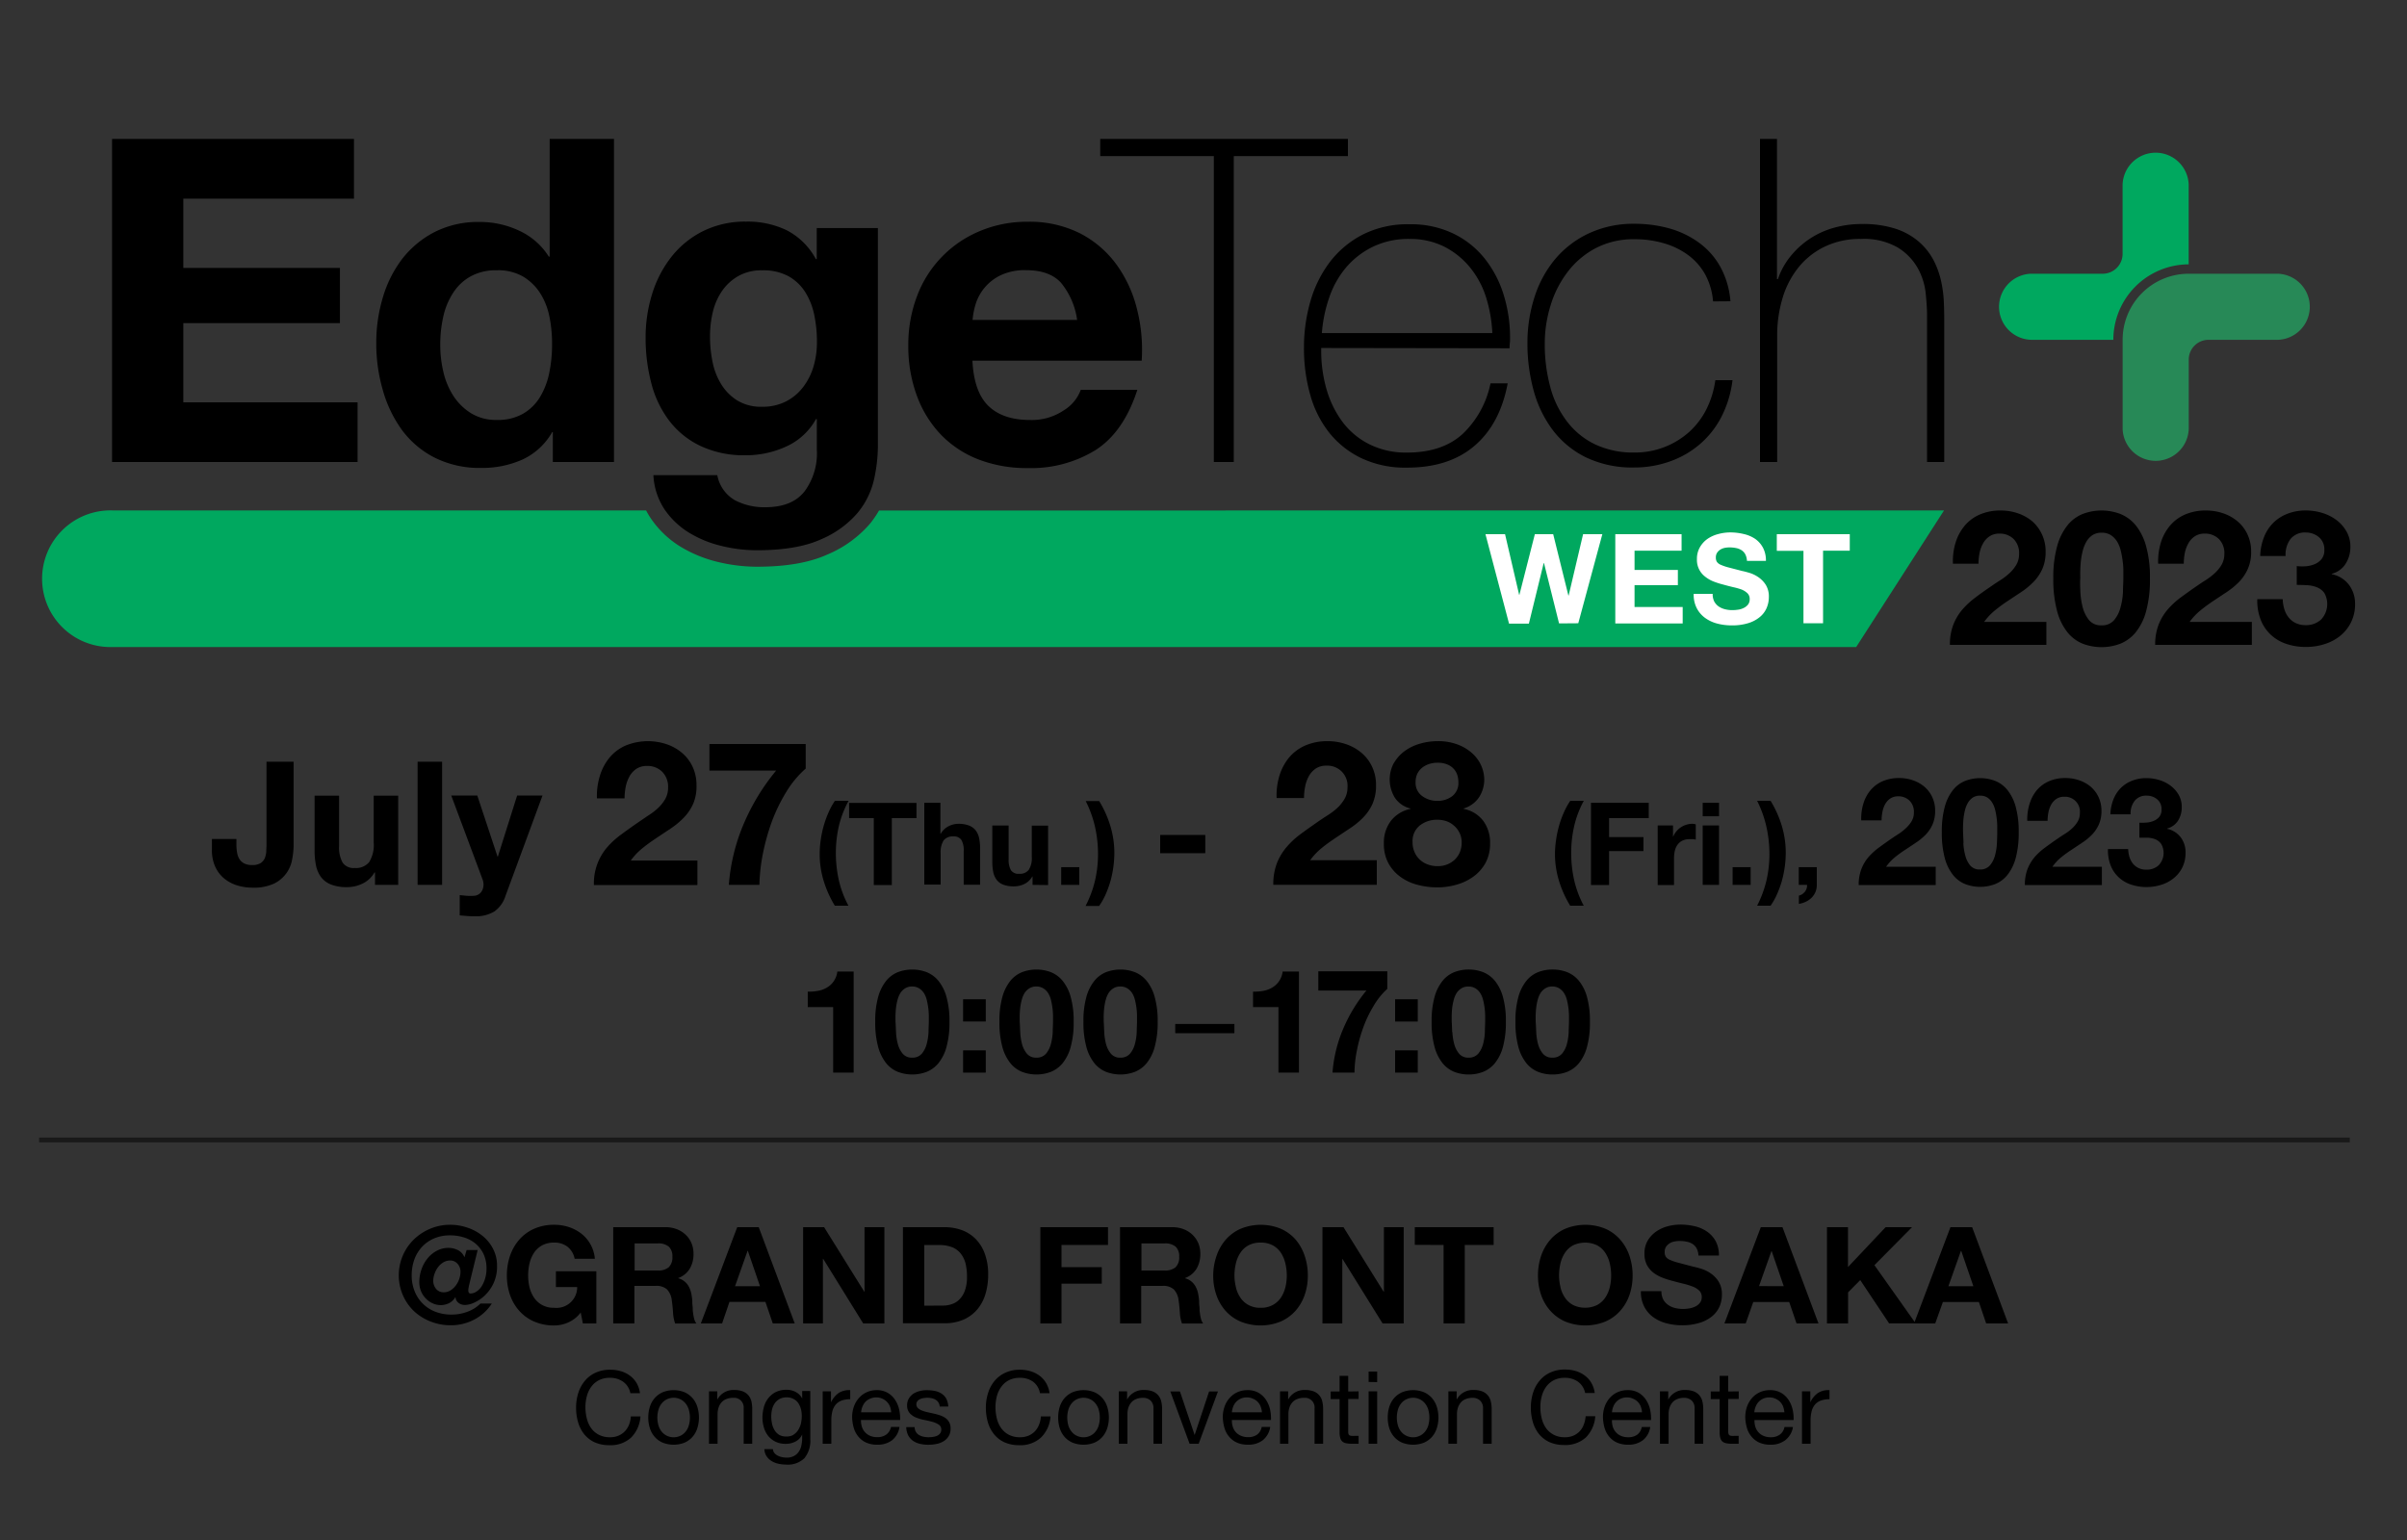<svg id="レイヤー_2" data-name="レイヤー 2" xmlns="http://www.w3.org/2000/svg" viewBox="0 0 500 320"><rect x="0" y="0" width="500" height="320" fill="#333333" stroke="none"/><defs><style>.cls-1,.cls-5{fill:#fff;}.cls-1{opacity:0;}.cls-2{opacity:0.5;}.cls-3{fill:#00a85f;}.cls-4{fill:#278957;}</style></defs><rect class="cls-1" width="500" height="320"/><rect class="cls-1" width="500" height="320"/><rect class="cls-2" x="8.12" y="236.38" width="480" height="1"/><path d="M73.53,28.87V41.28H38.08V55.67H70.61V67.14H38.08V83.6h36.2V96h-51V28.87Z"/><path d="M114.7,89.8a13.78,13.78,0,0,1-6.17,5.69,20.42,20.42,0,0,1-8.6,1.74,20.81,20.81,0,0,1-9.59-2.11,19.32,19.32,0,0,1-6.82-5.74,26.08,26.08,0,0,1-4-8.32,34.85,34.85,0,0,1-1.36-9.78,32.77,32.77,0,0,1,1.36-9.45,24.72,24.72,0,0,1,4-8,20.29,20.29,0,0,1,6.73-5.6,20,20,0,0,1,9.4-2.11,19.16,19.16,0,0,1,8.23,1.83A14.38,14.38,0,0,1,114,53.32h.18V28.87h13.36V96h-12.7V89.8Zm-.57-24a14.18,14.18,0,0,0-1.93-4.89,10.78,10.78,0,0,0-3.52-3.43,10.34,10.34,0,0,0-5.46-1.32,10.86,10.86,0,0,0-5.55,1.32,10.21,10.21,0,0,0-3.61,3.48,14.92,14.92,0,0,0-2,4.93,26.69,26.69,0,0,0-.61,5.79,24.68,24.68,0,0,0,.66,5.64,15.53,15.53,0,0,0,2.11,5,11.79,11.79,0,0,0,3.67,3.57,9.89,9.89,0,0,0,5.31,1.37,10.54,10.54,0,0,0,5.5-1.32,10,10,0,0,0,3.53-3.53,15.81,15.81,0,0,0,1.88-5,29.33,29.33,0,0,0,.57-5.83A28.62,28.62,0,0,0,114.13,65.78Z"/><path d="M205.32,84.35c2,1.94,4.89,2.92,8.65,2.92a11.88,11.88,0,0,0,7-2A8.44,8.44,0,0,0,224.51,81h11.75c-1.88,5.82-4.77,10-8.65,12.5a25.46,25.46,0,0,1-14.11,3.76,27.8,27.8,0,0,1-10.34-1.83,21.8,21.8,0,0,1-7.81-5.22,23.34,23.34,0,0,1-4.93-8.09,29.56,29.56,0,0,1-1.74-10.34,28.41,28.41,0,0,1,1.78-10.16,23.54,23.54,0,0,1,12.93-13.54,25.15,25.15,0,0,1,10.11-2,23.23,23.23,0,0,1,10.82,2.39,21.64,21.64,0,0,1,7.57,6.45,26.57,26.57,0,0,1,4.27,9.21,34.32,34.32,0,0,1,1,10.82H202Q202.32,81.43,205.32,84.35Zm15.09-25.58c-1.59-1.75-4-2.63-7.28-2.63a11.69,11.69,0,0,0-5.32,1.08,9.92,9.92,0,0,0-5.17,6.06,15.59,15.59,0,0,0-.61,3.2h21.72A15.49,15.49,0,0,0,220.41,58.77Z"/><path d="M228.55,32.44V28.87H280v3.57H256.29V96h-4.14V32.44Z"/><path d="M274.45,72.31v.56a28.82,28.82,0,0,0,1.13,8.1,21,21,0,0,0,3.35,6.77,15.79,15.79,0,0,0,5.57,4.6,16.94,16.94,0,0,0,7.77,1.7q7.26,0,11.5-3.81a20,20,0,0,0,5.85-10.58h3.57q-1.59,8.46-6.91,13t-14.06,4.52a21.21,21.21,0,0,1-9.35-1.93A19.14,19.14,0,0,1,276.19,90a22.22,22.22,0,0,1-4-7.9,35.23,35.23,0,0,1-1.32-9.83,34.35,34.35,0,0,1,1.36-9.73,24.7,24.7,0,0,1,4.09-8.19,20.26,20.26,0,0,1,6.82-5.64,20.73,20.73,0,0,1,9.64-2.11,20.37,20.37,0,0,1,9,1.88,18.73,18.73,0,0,1,6.53,5.12,22.8,22.8,0,0,1,4,7.52,30.09,30.09,0,0,1,1.37,9.17c0,.32,0,.68-.05,1.08s-.05.74-.05,1ZM310,69.21a29.29,29.29,0,0,0-1.32-7.48,18.65,18.65,0,0,0-3.35-6.2A16.6,16.6,0,0,0,300,51.25a15.75,15.75,0,0,0-7.22-1.6,17,17,0,0,0-7.63,1.64,17.21,17.21,0,0,0-5.57,4.33,19.27,19.27,0,0,0-3.48,6.26,29.14,29.14,0,0,0-1.51,7.33Z"/><path d="M355.85,62.63A14.08,14.08,0,0,0,354.2,57a12.63,12.63,0,0,0-3.53-4,15.91,15.91,0,0,0-5-2.44,21.41,21.41,0,0,0-6.15-.85,16.94,16.94,0,0,0-8,1.83,17.62,17.62,0,0,0-5.83,4.9,21.9,21.9,0,0,0-3.57,6.95,26.62,26.62,0,0,0-1.23,8,33.93,33.93,0,0,0,1.14,9,20.15,20.15,0,0,0,3.48,7.19,16.07,16.07,0,0,0,5.82,4.75,18.51,18.51,0,0,0,8.19,1.7,16.84,16.84,0,0,0,11.33-4.24,16.18,16.18,0,0,0,3.62-4.75A19.33,19.33,0,0,0,356.32,79h3.57a22.75,22.75,0,0,1-2.35,7.71A18.87,18.87,0,0,1,353,92.39a19.46,19.46,0,0,1-6.2,3.52,21.82,21.82,0,0,1-7.33,1.23A22.25,22.25,0,0,1,329.37,95a19.36,19.36,0,0,1-6.86-5.69,24.27,24.27,0,0,1-3.95-8.23,37,37,0,0,1-1.27-9.73,31.1,31.1,0,0,1,1.46-9.59,23.46,23.46,0,0,1,4.28-7.9,20.43,20.43,0,0,1,7-5.36,21.89,21.89,0,0,1,9.5-2,26.92,26.92,0,0,1,7.38,1,19.19,19.19,0,0,1,6.11,3,15.44,15.44,0,0,1,4.37,5,17.83,17.83,0,0,1,2.07,7.1Z"/><path d="M369.13,28.87V58h.19A15.42,15.42,0,0,1,372,53.18a17.64,17.64,0,0,1,9.07-5.88,20.88,20.88,0,0,1,5.56-.75,22,22,0,0,1,7.19,1,14.16,14.16,0,0,1,4.84,2.73,13.25,13.25,0,0,1,3,3.81,17.38,17.38,0,0,1,1.55,4.28,25.22,25.22,0,0,1,.57,4.18c.06,1.35.09,2.52.09,3.52V96h-3.57V65.45c0-1.19-.1-2.7-.28-4.51a13.73,13.73,0,0,0-1.65-5.22,11.88,11.88,0,0,0-4.14-4.28,14.07,14.07,0,0,0-7.66-1.79,16.87,16.87,0,0,0-7.33,1.51,15.7,15.7,0,0,0-5.46,4.18,18.51,18.51,0,0,0-3.43,6.39,26.69,26.69,0,0,0-1.18,8.14V96h-3.57V28.87Z"/><path d="M181.57,99.58a16.65,16.65,0,0,1-3.43,7,20.5,20.5,0,0,1-7.62,5.5c-3.32,1.51-7.78,2.26-13.35,2.26a30.94,30.94,0,0,1-7.29-.9,23.08,23.08,0,0,1-6.77-2.77,16.76,16.76,0,0,1-5.08-4.84,14.14,14.14,0,0,1-2.3-7.1H149a7.57,7.57,0,0,0,3.66,5.21,13.08,13.08,0,0,0,6.3,1.46c3.76,0,6.51-1.12,8.23-3.38a13.26,13.26,0,0,0,2.49-8.56V87.08h-.18a13.28,13.28,0,0,1-6.16,5.69,20,20,0,0,1-8.42,1.83,21.17,21.17,0,0,1-9.4-1.93A17.68,17.68,0,0,1,139,87.4a21.86,21.86,0,0,1-3.71-7.8,36.74,36.74,0,0,1-1.18-9.45,30.35,30.35,0,0,1,1.36-9.08,23.79,23.79,0,0,1,4-7.7A19.3,19.3,0,0,1,146,48.05a19.56,19.56,0,0,1,9-2,18.66,18.66,0,0,1,8.41,1.79,14.42,14.42,0,0,1,6.07,6h.18V47.39h12.7V92.9A32.68,32.68,0,0,1,181.57,99.58ZM163.28,83.41a10.56,10.56,0,0,0,3.57-3A13.19,13.19,0,0,0,169,76.12a17.77,17.77,0,0,0,.7-5,27.32,27.32,0,0,0-.56-5.69,14.32,14.32,0,0,0-1.88-4.75,9.81,9.81,0,0,0-3.48-3.29,11,11,0,0,0-5.45-1.22,9.72,9.72,0,0,0-4.85,1.13,10.26,10.26,0,0,0-3.38,3,13,13,0,0,0-2,4.42,21.82,21.82,0,0,0-.61,5.22,26.11,26.11,0,0,0,.52,5.22,13.78,13.78,0,0,0,1.79,4.65,10.37,10.37,0,0,0,3.33,3.39,9.49,9.49,0,0,0,5.18,1.32A10.63,10.63,0,0,0,163.28,83.41Z"/><path class="cls-3" d="M454.65,54.93h0V38.34a6.87,6.87,0,0,0-13.73,0V52.76a4.13,4.13,0,0,1-4.12,4.12H422.39a6.87,6.87,0,1,0,0,13.73H439A15.69,15.69,0,0,1,454.65,54.93Z"/><path class="cls-4" d="M473.19,56.88H454.65a13.72,13.72,0,0,0-13.72,13.73h0V89.15a6.87,6.87,0,0,0,13.73,0V74.73a4.12,4.12,0,0,1,4.12-4.12h14.42a6.87,6.87,0,0,0,0-13.73Z"/><path class="cls-3" d="M182.6,106.08a21.54,21.54,0,0,1-1.81,2.66,23.86,23.86,0,0,1-8.86,6.46c-3.81,1.73-8.64,2.56-14.76,2.56a35,35,0,0,1-8.09-1,27.06,27.06,0,0,1-7.76-3.19,20.24,20.24,0,0,1-6.11-5.83,16.39,16.39,0,0,1-1-1.68H23.32a14.2,14.2,0,1,0,0,28.39H385.58l18.25-28.39Z"/><path d="M406.22,112.78a10.18,10.18,0,0,1,1.88-3.52,8.5,8.5,0,0,1,3.14-2.34,10.66,10.66,0,0,1,4.36-.84,10.86,10.86,0,0,1,3.57.58,9.22,9.22,0,0,1,3,1.68,8,8,0,0,1,2,2.7,8.19,8.19,0,0,1,.76,3.59,8.65,8.65,0,0,1-.66,3.55,9.52,9.52,0,0,1-1.76,2.64,15.32,15.32,0,0,1-2.48,2.09l-2.79,1.85c-.94.62-1.85,1.27-2.74,2a12.44,12.44,0,0,0-2.34,2.46h12.93V134H405.05a11.33,11.33,0,0,1,.69-4.14,10.84,10.84,0,0,1,1.85-3.14,16.17,16.17,0,0,1,2.76-2.56c1-.78,2.16-1.58,3.33-2.38.6-.42,1.24-.84,1.92-1.27a13.19,13.19,0,0,0,1.85-1.43,7.63,7.63,0,0,0,1.41-1.75,4.48,4.48,0,0,0,.56-2.23,4.13,4.13,0,0,0-1.15-3.11,4.06,4.06,0,0,0-2.95-1.11,3.58,3.58,0,0,0-2.05.57,4.15,4.15,0,0,0-1.34,1.48,7,7,0,0,0-.73,2,11.89,11.89,0,0,0-.21,2.21h-5.31A13.06,13.06,0,0,1,406.22,112.78Z"/><path d="M427.33,113.48a12.1,12.1,0,0,1,2.17-4.36,7.8,7.8,0,0,1,3.18-2.34,11,11,0,0,1,7.73,0,8,8,0,0,1,3.21,2.34,12,12,0,0,1,2.18,4.36,23.77,23.77,0,0,1,.8,6.7,24.71,24.71,0,0,1-.8,6.85,11.79,11.79,0,0,1-2.18,4.39,8,8,0,0,1-3.21,2.35,11,11,0,0,1-7.73,0,7.73,7.73,0,0,1-3.18-2.35,11.93,11.93,0,0,1-2.17-4.39,25.1,25.1,0,0,1-.8-6.85A24.14,24.14,0,0,1,427.33,113.48Zm4.82,9.53a16.05,16.05,0,0,0,.49,3.2,7,7,0,0,0,1.31,2.64,3.15,3.15,0,0,0,2.58,1.09,3.24,3.24,0,0,0,2.63-1.09,6.72,6.72,0,0,0,1.33-2.64A14.73,14.73,0,0,0,441,123c0-1.11.08-2.05.08-2.83,0-.47,0-1,0-1.7s-.07-1.35-.16-2a18.32,18.32,0,0,0-.39-2.09,6.43,6.43,0,0,0-.76-1.86,4.21,4.21,0,0,0-1.29-1.33,3.5,3.5,0,0,0-1.91-.5,3.42,3.42,0,0,0-1.9.5,4.2,4.2,0,0,0-1.25,1.33,7.4,7.4,0,0,0-.76,1.86,14.8,14.8,0,0,0-.39,2.09c-.08.7-.12,1.38-.14,2s0,1.23,0,1.7C432.07,121,432.1,121.9,432.15,123Z"/><path d="M448.86,112.78a10,10,0,0,1,1.88-3.52,8.5,8.5,0,0,1,3.14-2.34,10.66,10.66,0,0,1,4.36-.84,10.86,10.86,0,0,1,3.57.58,9.22,9.22,0,0,1,3,1.68,8,8,0,0,1,2.05,2.7,8.19,8.19,0,0,1,.76,3.59,8.49,8.49,0,0,1-.67,3.55,9.27,9.27,0,0,1-1.75,2.64,15.32,15.32,0,0,1-2.48,2.09l-2.79,1.85c-.94.62-1.85,1.27-2.74,2a12.44,12.44,0,0,0-2.34,2.46h12.92V134H447.69a11.33,11.33,0,0,1,.69-4.14,10.84,10.84,0,0,1,1.85-3.14,16.47,16.47,0,0,1,2.75-2.56c1.06-.78,2.17-1.58,3.34-2.38.6-.42,1.24-.84,1.92-1.27a13.19,13.19,0,0,0,1.85-1.43,7.63,7.63,0,0,0,1.41-1.75,4.48,4.48,0,0,0,.56-2.23,4.13,4.13,0,0,0-1.15-3.11,4.08,4.08,0,0,0-3-1.11,3.56,3.56,0,0,0-2,.57,4.15,4.15,0,0,0-1.34,1.48,6.72,6.72,0,0,0-.73,2,11.89,11.89,0,0,0-.21,2.21h-5.32A13.32,13.32,0,0,1,448.86,112.78Z"/><path d="M478.93,117.67a6.15,6.15,0,0,0,1.89-.44,3.67,3.67,0,0,0,1.45-1.08,2.91,2.91,0,0,0,.56-1.87,3.27,3.27,0,0,0-1.17-2.7,4.21,4.21,0,0,0-2.69-.93,3.8,3.8,0,0,0-3.19,1.38,5.39,5.39,0,0,0-1,3.5h-5.27a11.46,11.46,0,0,1,.76-3.85,8.76,8.76,0,0,1,1.91-3,8.54,8.54,0,0,1,3-1.93,10.37,10.37,0,0,1,3.83-.68,11.68,11.68,0,0,1,3.28.48,9.6,9.6,0,0,1,3,1.47,7.79,7.79,0,0,1,2.12,2.38,6.3,6.3,0,0,1,.83,3.24,6.47,6.47,0,0,1-1,3.52,4.82,4.82,0,0,1-2.87,2.07v.08a5.94,5.94,0,0,1,3.55,2.18,6.42,6.42,0,0,1,1.29,4,8.29,8.29,0,0,1-3.08,6.63,9.83,9.83,0,0,1-3.25,1.72,12.5,12.5,0,0,1-3.82.59,12.67,12.67,0,0,1-4.2-.66,8.76,8.76,0,0,1-3.22-1.94,8.45,8.45,0,0,1-2.05-3.1,10.94,10.94,0,0,1-.69-4.22h5.28a7.62,7.62,0,0,0,.35,2.09,4.86,4.86,0,0,0,.9,1.72,4.17,4.17,0,0,0,1.46,1.15,4.64,4.64,0,0,0,2.09.43,4.56,4.56,0,0,0,3.16-1.15,4.69,4.69,0,0,0,.69-5.53,3.49,3.49,0,0,0-1.55-1.19,6.39,6.39,0,0,0-2.05-.43q-1.11-.06-2.13-.06v-3.91A10.25,10.25,0,0,0,478.93,117.67Z"/><path class="cls-5" d="M323.86,129.54,320.73,117h-.06l-3.08,12.59h-4.12L308.57,111h4.07l2.93,12.6h.05l3.21-12.6h3.81l3.16,12.75h.05l3-12.75h4l-5,18.51Z"/><path class="cls-5" d="M349.31,111v3.43h-9.77v4h9v3.16h-9v4.54h10v3.42h-14V111Z"/><path class="cls-5" d="M356.1,125a3.15,3.15,0,0,0,.89,1,4.09,4.09,0,0,0,1.32.59,6.09,6.09,0,0,0,1.55.19,8.07,8.07,0,0,0,1.16-.09,3.53,3.53,0,0,0,1.17-.35,2.55,2.55,0,0,0,.91-.7,1.83,1.83,0,0,0,.36-1.16,1.64,1.64,0,0,0-.48-1.22,3.93,3.93,0,0,0-1.25-.78A14.78,14.78,0,0,0,360,122c-.66-.16-1.33-.33-2-.52a17.51,17.51,0,0,1-2-.63,6.64,6.64,0,0,1-1.76-1,4.35,4.35,0,0,1-1.74-3.66,4.81,4.81,0,0,1,.61-2.47,5.43,5.43,0,0,1,1.59-1.75,7,7,0,0,1,2.23-1,9.7,9.7,0,0,1,2.49-.34,12,12,0,0,1,2.78.33,7,7,0,0,1,2.38,1,5.32,5.32,0,0,1,1.64,1.85,5.63,5.63,0,0,1,.61,2.74h-3.94a3.32,3.32,0,0,0-.35-1.38,2.31,2.31,0,0,0-.79-.85,3.21,3.21,0,0,0-1.13-.44,6.6,6.6,0,0,0-1.38-.13,4.75,4.75,0,0,0-1,.1,2.78,2.78,0,0,0-.89.36,2.16,2.16,0,0,0-.66.65,1.7,1.7,0,0,0-.26,1,1.66,1.66,0,0,0,.21.88,1.84,1.84,0,0,0,.81.62,10.22,10.22,0,0,0,1.69.57l2.81.73c.34.06.82.19,1.44.37a6.72,6.72,0,0,1,1.82.87,5.54,5.54,0,0,1,1.57,1.59,4.57,4.57,0,0,1,.66,2.56,5.75,5.75,0,0,1-.49,2.35,5,5,0,0,1-1.47,1.88,6.93,6.93,0,0,1-2.41,1.23,11.15,11.15,0,0,1-3.33.44,11.71,11.71,0,0,1-3-.37,7.51,7.51,0,0,1-2.54-1.18,5.79,5.79,0,0,1-1.75-2.05,6,6,0,0,1-.62-2.95h3.94A3.45,3.45,0,0,0,356.1,125Z"/><path class="cls-5" d="M369.09,114.46V111h15.16v3.43H378.7v15.08h-4.07V114.46Z"/><path d="M97.35,267.53a2.72,2.72,0,0,0-.07.61.83.83,0,0,0,.11.46.38.38,0,0,0,.36.18,2.25,2.25,0,0,0,1.19-.38,3.59,3.59,0,0,0,1.07-1.06,6.37,6.37,0,0,0,.75-1.64,6.81,6.81,0,0,0,.3-2.07,7,7,0,0,0-.59-3,6.37,6.37,0,0,0-1.61-2.15,6.9,6.9,0,0,0-2.41-1.33,9.59,9.59,0,0,0-3-.45,8.17,8.17,0,0,0-3.26.63,7.34,7.34,0,0,0-2.51,1.74,7.68,7.68,0,0,0-1.6,2.63,9.55,9.55,0,0,0-.56,3.29,8.68,8.68,0,0,0,.62,3.34,7.47,7.47,0,0,0,4.33,4.25,9.14,9.14,0,0,0,3.31.58,9.38,9.38,0,0,0,3.35-.6,7.39,7.39,0,0,0,2.67-1.69h2.36a9.71,9.71,0,0,1-3.67,3.34,10.39,10.39,0,0,1-4.87,1.17,11.21,11.21,0,0,1-4.2-.79A10.62,10.62,0,0,1,86,272.45a10.11,10.11,0,0,1-2.31-3.32A10.42,10.42,0,0,1,86,257.52a11,11,0,0,1,3.39-2.21,10.55,10.55,0,0,1,4.12-.81,11,11,0,0,1,3.66.62,9.89,9.89,0,0,1,3.11,1.72,8.34,8.34,0,0,1,2.16,2.69,7.56,7.56,0,0,1,.81,3.51,8.25,8.25,0,0,1-.77,3.7,8.58,8.58,0,0,1-1.85,2.52,7.9,7.9,0,0,1-2.18,1.44,4.89,4.89,0,0,1-1.78.46,2.18,2.18,0,0,1-1.44-.45,1.55,1.55,0,0,1-.6-1.15h-.06a3.14,3.14,0,0,1-1.32,1.24,3.88,3.88,0,0,1-1.7.39,4,4,0,0,1-1.7-.38,4.45,4.45,0,0,1-1.4-1,4.83,4.83,0,0,1-1-1.52,5,5,0,0,1-.35-1.85,8,8,0,0,1,.43-2.6,7.39,7.39,0,0,1,1.24-2.3,6.16,6.16,0,0,1,1.93-1.62,5.15,5.15,0,0,1,2.5-.62,4.41,4.41,0,0,1,1.85.43,2.83,2.83,0,0,1,1.43,1.53l.45-1.51h2.29l-1.76,7.22A5.26,5.26,0,0,0,97.35,267.53Zm-6.75.31a2,2,0,0,0,1.58.69,2.61,2.61,0,0,0,1.39-.39,4.14,4.14,0,0,0,1.09-1,4.86,4.86,0,0,0,1-2.84,2.41,2.41,0,0,0-.63-1.71,2,2,0,0,0-1.52-.67,2.72,2.72,0,0,0-1.4.38,3.84,3.84,0,0,0-1.11,1,4.6,4.6,0,0,0-.71,1.33A4.27,4.27,0,0,0,90,266,2.64,2.64,0,0,0,90.6,267.84Z"/><path d="M118,274.81a7.2,7.2,0,0,1-2.88.61,10.28,10.28,0,0,1-4.13-.8,8.88,8.88,0,0,1-3.09-2.2,9.75,9.75,0,0,1-1.94-3.29,12.28,12.28,0,0,1-.67-4.07,12.69,12.69,0,0,1,.67-4.16,10,10,0,0,1,1.94-3.35,8.85,8.85,0,0,1,3.09-2.24,10.11,10.11,0,0,1,4.13-.81,9.62,9.62,0,0,1,3,.46,8.55,8.55,0,0,1,2.61,1.36,7.39,7.39,0,0,1,2.84,5.24h-4.2a4.23,4.23,0,0,0-1.51-2.52,4.42,4.42,0,0,0-2.72-.84,5.16,5.16,0,0,0-2.52.57,4.78,4.78,0,0,0-1.68,1.54,6.81,6.81,0,0,0-.94,2.2,11.26,11.26,0,0,0-.29,2.55,10.53,10.53,0,0,0,.29,2.45,6.77,6.77,0,0,0,.94,2.14,4.82,4.82,0,0,0,1.68,1.52,5,5,0,0,0,2.52.58,4.3,4.3,0,0,0,4.76-4.31h-4.42v-3.28h8.4V275h-2.8l-.45-2.27A6.55,6.55,0,0,1,118,274.81Z"/><path d="M138.21,255a6.4,6.4,0,0,1,2.42.43,5.61,5.61,0,0,1,1.85,1.19,5.2,5.2,0,0,1,1.18,1.75,5.62,5.62,0,0,1,.4,2.14,5.92,5.92,0,0,1-.74,3.05,4.6,4.6,0,0,1-2.42,2v.06a3.34,3.34,0,0,1,1.34.69,3.55,3.55,0,0,1,.87,1.09,5.14,5.14,0,0,1,.49,1.38,13.22,13.22,0,0,1,.21,1.52c0,.31,0,.69.06,1.12s0,.86.09,1.31a10,10,0,0,0,.23,1.28,3,3,0,0,0,.46,1h-4.4a7.69,7.69,0,0,1-.44-2.27c-.06-.88-.14-1.72-.26-2.52a3.89,3.89,0,0,0-1-2.3,3.29,3.29,0,0,0-2.38-.72h-4.39V275h-4.4V255Zm-1.57,9a3.31,3.31,0,0,0,2.27-.67,2.82,2.82,0,0,0,.76-2.19,2.67,2.67,0,0,0-.76-2.11,3.36,3.36,0,0,0-2.27-.66h-4.81V264Z"/><path d="M157.61,255l7.48,20h-4.56L159,270.52h-7.47L150,275h-4.42l7.56-20Zm.26,12.26-2.52-7.34h-.06l-2.6,7.34Z"/><path d="M171.19,255l8.35,13.41h.05V255h4.12v20h-4.4L171,261.58h-.06V275h-4.11V255Z"/><path d="M196.2,255a10.35,10.35,0,0,1,3.6.61,7.8,7.8,0,0,1,2.88,1.85,8.46,8.46,0,0,1,1.9,3.08,12.39,12.39,0,0,1,.69,4.34,13.92,13.92,0,0,1-.56,4,8.86,8.86,0,0,1-1.69,3.19,7.9,7.9,0,0,1-2.83,2.12,9.63,9.63,0,0,1-4,.77h-8.63V255Zm-.31,16.29a5.57,5.57,0,0,0,1.85-.31,3.88,3.88,0,0,0,1.59-1,5,5,0,0,0,1.12-1.86,8.22,8.22,0,0,0,.42-2.8,11.43,11.43,0,0,0-.29-2.73,5.52,5.52,0,0,0-1-2.09,4.35,4.35,0,0,0-1.77-1.33,7.27,7.27,0,0,0-2.73-.46H192v12.6Z"/><path d="M230.16,255v3.69H220.5v4.62h8.37v3.42H220.5V275h-4.39V255Z"/><path d="M243.49,255a6.4,6.4,0,0,1,2.42.43,5.61,5.61,0,0,1,1.85,1.19,5.35,5.35,0,0,1,1.18,1.75,5.62,5.62,0,0,1,.4,2.14,6,6,0,0,1-.74,3.05,4.63,4.63,0,0,1-2.42,2v.06a3.34,3.34,0,0,1,1.34.69,3.55,3.55,0,0,1,.87,1.09,5.14,5.14,0,0,1,.49,1.38,13.22,13.22,0,0,1,.21,1.52c0,.31,0,.69.06,1.12s0,.86.09,1.31a8.54,8.54,0,0,0,.23,1.28,2.81,2.81,0,0,0,.46,1h-4.4a7.69,7.69,0,0,1-.44-2.27c-.06-.88-.14-1.72-.26-2.52a4,4,0,0,0-1-2.3,3.29,3.29,0,0,0-2.38-.72h-4.39V275h-4.4V255Zm-1.57,9a3.31,3.31,0,0,0,2.27-.67,2.82,2.82,0,0,0,.76-2.19,2.67,2.67,0,0,0-.76-2.11,3.36,3.36,0,0,0-2.27-.66h-4.81V264Z"/><path d="M252.73,260.9a10,10,0,0,1,1.93-3.35,8.8,8.8,0,0,1,3.1-2.24,11,11,0,0,1,8.27,0,8.9,8.9,0,0,1,3.08,2.24A10,10,0,0,1,271,260.9a12.43,12.43,0,0,1,.67,4.16,12,12,0,0,1-.67,4.07,9.73,9.73,0,0,1-1.93,3.29,8.93,8.93,0,0,1-3.08,2.2,11.09,11.09,0,0,1-8.27,0,8.83,8.83,0,0,1-3.1-2.2,9.73,9.73,0,0,1-1.93-3.29,12,12,0,0,1-.67-4.07A12.43,12.43,0,0,1,252.73,260.9Zm4,6.61a6.55,6.55,0,0,0,.94,2.14,4.65,4.65,0,0,0,1.68,1.52,5,5,0,0,0,2.52.58,5.1,5.1,0,0,0,2.52-.58,4.82,4.82,0,0,0,1.68-1.52,6.75,6.75,0,0,0,.93-2.14,10,10,0,0,0,.3-2.45,10.72,10.72,0,0,0-.3-2.55,6.79,6.79,0,0,0-.93-2.2,4.78,4.78,0,0,0-1.68-1.54,5.21,5.21,0,0,0-2.52-.57,5.16,5.16,0,0,0-2.52.57,4.62,4.62,0,0,0-1.68,1.54,6.6,6.6,0,0,0-.94,2.2,10.72,10.72,0,0,0-.3,2.55A10,10,0,0,0,256.75,267.51Z"/><path d="M279.08,255l8.34,13.41h.06V255h4.11v20H287.2l-8.32-13.39h-.05V275h-4.12V255Z"/><path d="M293.89,258.67V255h16.38v3.69h-6V275h-4.4v-16.3Z"/><path d="M320.15,260.9a10,10,0,0,1,1.94-3.35,8.85,8.85,0,0,1,3.09-2.24,11,11,0,0,1,8.27,0,8.81,8.81,0,0,1,3.08,2.24,10,10,0,0,1,1.94,3.35,12.69,12.69,0,0,1,.67,4.16,12.28,12.28,0,0,1-.67,4.07,9.75,9.75,0,0,1-1.94,3.29,8.84,8.84,0,0,1-3.08,2.2,11.09,11.09,0,0,1-8.27,0,8.88,8.88,0,0,1-3.09-2.2,9.75,9.75,0,0,1-1.94-3.29,12.28,12.28,0,0,1-.67-4.07A12.69,12.69,0,0,1,320.15,260.9Zm4,6.61a6.77,6.77,0,0,0,.94,2.14,4.82,4.82,0,0,0,1.68,1.52,5.76,5.76,0,0,0,5,0,4.82,4.82,0,0,0,1.68-1.52,6.77,6.77,0,0,0,.94-2.14,10.53,10.53,0,0,0,.29-2.45,11.26,11.26,0,0,0-.29-2.55,6.81,6.81,0,0,0-.94-2.2,4.78,4.78,0,0,0-1.68-1.54,5.86,5.86,0,0,0-5,0,4.78,4.78,0,0,0-1.68,1.54,6.81,6.81,0,0,0-.94,2.2,11.26,11.26,0,0,0-.29,2.55A10.53,10.53,0,0,0,324.17,267.51Z"/><path d="M345.49,270a3.24,3.24,0,0,0,1,1.13,4.16,4.16,0,0,0,1.41.65,6.73,6.73,0,0,0,1.68.21,8,8,0,0,0,1.26-.1,4.39,4.39,0,0,0,1.26-.38,2.57,2.57,0,0,0,1-.77,1.87,1.87,0,0,0,.4-1.24,1.79,1.79,0,0,0-.52-1.32,4,4,0,0,0-1.36-.84,14.29,14.29,0,0,0-1.9-.59c-.71-.17-1.43-.35-2.16-.56a17.26,17.26,0,0,1-2.18-.68,7.49,7.49,0,0,1-1.91-1.05,5.06,5.06,0,0,1-1.36-1.61,5,5,0,0,1-.51-2.34,5.24,5.24,0,0,1,.65-2.68,6.13,6.13,0,0,1,1.73-1.89,7.78,7.78,0,0,1,2.4-1.12,10.42,10.42,0,0,1,2.69-.36,12.86,12.86,0,0,1,3,.35,7.43,7.43,0,0,1,2.56,1.13,5.74,5.74,0,0,1,1.78,2,6.1,6.1,0,0,1,.66,2.95h-4.26a3.46,3.46,0,0,0-.37-1.48,2.49,2.49,0,0,0-.86-.93,3.57,3.57,0,0,0-1.22-.47,6.92,6.92,0,0,0-1.49-.14,4.86,4.86,0,0,0-1.07.11,2.7,2.7,0,0,0-1,.39,2.53,2.53,0,0,0-.72.7,1.92,1.92,0,0,0-.28,1.06,1.82,1.82,0,0,0,.23,1,2,2,0,0,0,.88.67,11.21,11.21,0,0,0,1.82.61l3,.79c.37.07.89.21,1.55.4a7.53,7.53,0,0,1,2,.94,6.06,6.06,0,0,1,1.7,1.72,5,5,0,0,1,.71,2.76,6.16,6.16,0,0,1-.53,2.55,5.52,5.52,0,0,1-1.58,2,7.64,7.64,0,0,1-2.61,1.33,12.14,12.14,0,0,1-3.59.48,12.67,12.67,0,0,1-3.21-.41,8.12,8.12,0,0,1-2.74-1.27,6.16,6.16,0,0,1-1.89-2.22,6.65,6.65,0,0,1-.68-3.19h4.26A3.72,3.72,0,0,0,345.49,270Z"/><path d="M370.27,255l7.48,20h-4.56l-1.52-4.45H364.2L362.63,275h-4.42l7.56-20Zm.26,12.26L368,259.9H368l-2.6,7.34Z"/><path d="M383.88,255v8.28l7.81-8.28h5.49l-7.81,7.89,8.57,12.1h-5.52l-6-9-2.52,2.55V275h-4.39V255Z"/><path d="M409.67,255l7.47,20h-4.56l-1.51-4.45h-7.48L402,275H397.6l7.56-20Zm.25,12.26-2.52-7.34h-.06l-2.6,7.34Z"/><path d="M129.42,287.1a4.6,4.6,0,0,0-2.72-.8,4.92,4.92,0,0,0-2.3.5,4.53,4.53,0,0,0-1.58,1.36,5.69,5.69,0,0,0-.91,1.94,8.52,8.52,0,0,0-.3,2.27,9.49,9.49,0,0,0,.3,2.42,5.82,5.82,0,0,0,.91,2,4.45,4.45,0,0,0,1.59,1.35,4.86,4.86,0,0,0,2.31.51,4.37,4.37,0,0,0,1.75-.33,4.07,4.07,0,0,0,1.32-.9,4.29,4.29,0,0,0,.88-1.38,5.61,5.61,0,0,0,.37-1.72h2a6.86,6.86,0,0,1-1.95,4.41,6.33,6.33,0,0,1-4.54,1.57,7.41,7.41,0,0,1-3-.59,6.11,6.11,0,0,1-2.16-1.65,7.22,7.22,0,0,1-1.29-2.48,10.5,10.5,0,0,1-.43-3.07,9.92,9.92,0,0,1,.46-3.07,7.33,7.33,0,0,1,1.36-2.51,6.14,6.14,0,0,1,2.22-1.69,7.09,7.09,0,0,1,3.06-.62,7.68,7.68,0,0,1,2.22.31,5.85,5.85,0,0,1,1.87.93,5.14,5.14,0,0,1,1.37,1.52,5.6,5.6,0,0,1,.71,2.11h-2A3.74,3.74,0,0,0,129.42,287.1Z"/><path d="M135,292.31a5,5,0,0,1,1-1.8,4.72,4.72,0,0,1,1.66-1.21,6.08,6.08,0,0,1,4.54,0,4.77,4.77,0,0,1,1.65,1.21,5,5,0,0,1,1,1.8,7.4,7.4,0,0,1,.34,2.24,7.29,7.29,0,0,1-.34,2.23,5,5,0,0,1-1,1.79,4.75,4.75,0,0,1-1.65,1.2,6.21,6.21,0,0,1-4.54,0,4.7,4.7,0,0,1-1.66-1.2,5,5,0,0,1-1-1.79,7.29,7.29,0,0,1-.34-2.23A7.4,7.4,0,0,1,135,292.31Zm1.82,4a3.53,3.53,0,0,0,.72,1.28,3.08,3.08,0,0,0,1.08.79,3.23,3.23,0,0,0,2.63,0,3.08,3.08,0,0,0,1.08-.79,3.53,3.53,0,0,0,.72-1.28,5.81,5.81,0,0,0,0-3.5,3.67,3.67,0,0,0-.72-1.29,3.11,3.11,0,0,0-1.08-.8,3.23,3.23,0,0,0-2.63,0,3.11,3.11,0,0,0-1.08.8,3.67,3.67,0,0,0-.72,1.29,5.81,5.81,0,0,0,0,3.5Z"/><path d="M149,289.11v1.72h0a3.77,3.77,0,0,1,3.53-2,4.84,4.84,0,0,1,1.78.29,3,3,0,0,1,1.16.82,3.13,3.13,0,0,1,.62,1.25,7.23,7.23,0,0,1,.17,1.61V300h-1.78v-7.35a2,2,0,0,0-2.21-2.19,3.58,3.58,0,0,0-1.41.26,2.5,2.5,0,0,0-1,.71,3,3,0,0,0-.6,1.08,4.51,4.51,0,0,0-.2,1.36V300h-1.78V289.11Z"/><path d="M167.1,303a4.94,4.94,0,0,1-3.82,1.33,7.58,7.58,0,0,1-1.55-.17,4.42,4.42,0,0,1-1.42-.55,3.32,3.32,0,0,1-1.06-1,2.86,2.86,0,0,1-.47-1.49h1.79a1.26,1.26,0,0,0,.3.81,2.11,2.11,0,0,0,.7.55,3.22,3.22,0,0,0,.89.3,4.31,4.31,0,0,0,.92.1,3.19,3.19,0,0,0,1.49-.31,2.67,2.67,0,0,0,1-.84,3.33,3.33,0,0,0,.58-1.29,7.1,7.1,0,0,0,.18-1.66v-.71h0a3,3,0,0,1-1.4,1.48,4.29,4.29,0,0,1-2,.47,4.73,4.73,0,0,1-2.12-.44,4.51,4.51,0,0,1-1.51-1.18,5.11,5.11,0,0,1-.91-1.75,7.27,7.27,0,0,1-.31-2.11,8.16,8.16,0,0,1,.26-2,5.1,5.1,0,0,1,.84-1.85,4.69,4.69,0,0,1,1.55-1.37,4.89,4.89,0,0,1,2.37-.53,4,4,0,0,1,1.89.45,3.17,3.17,0,0,1,1.35,1.36h0v-1.56h1.68V299A5.72,5.72,0,0,1,167.1,303Zm-2.28-4.88a3,3,0,0,0,1-1,4.58,4.58,0,0,0,.56-1.36,7.06,7.06,0,0,0,.17-1.51,6,6,0,0,0-.16-1.41,4.26,4.26,0,0,0-.54-1.25,2.65,2.65,0,0,0-1-.89,2.84,2.84,0,0,0-1.42-.34,3,3,0,0,0-1.47.33,2.91,2.91,0,0,0-1,.87,3.81,3.81,0,0,0-.57,1.26,6.08,6.08,0,0,0-.18,1.49,7.33,7.33,0,0,0,.15,1.47,4.48,4.48,0,0,0,.5,1.34,2.91,2.91,0,0,0,.95,1,2.67,2.67,0,0,0,1.47.37A2.83,2.83,0,0,0,164.82,298.15Z"/><path d="M172.62,289.11v2.29h0a4.89,4.89,0,0,1,1.6-1.95,4,4,0,0,1,2.39-.59v1.89a5.15,5.15,0,0,0-1.82.29,3,3,0,0,0-1.22.86,3.56,3.56,0,0,0-.67,1.38,7.44,7.44,0,0,0-.21,1.86V300h-1.79V289.11Z"/><path d="M185.31,299.27a4.94,4.94,0,0,1-3.07.93,5.59,5.59,0,0,1-2.26-.42,4.39,4.39,0,0,1-1.6-1.18,4.9,4.9,0,0,1-1-1.8,8.71,8.71,0,0,1-.37-2.29,6.59,6.59,0,0,1,.38-2.27,5.37,5.37,0,0,1,1.06-1.78,4.74,4.74,0,0,1,1.62-1.18,4.91,4.91,0,0,1,2-.42,4.45,4.45,0,0,1,2.4.6,4.63,4.63,0,0,1,1.53,1.52,6,6,0,0,1,.8,2,8.37,8.37,0,0,1,.18,2.08h-8.13a4.31,4.31,0,0,0,.17,1.35,3.1,3.1,0,0,0,.61,1.13,3,3,0,0,0,1.07.79,3.63,3.63,0,0,0,1.53.3,3.08,3.08,0,0,0,1.86-.53,2.58,2.58,0,0,0,1-1.6h1.76A4.33,4.33,0,0,1,185.31,299.27Zm-.43-7a3.14,3.14,0,0,0-.66-1,3.08,3.08,0,0,0-2.19-.9,3,3,0,0,0-1.25.25,2.94,2.94,0,0,0-1,.66,3.16,3.16,0,0,0-.62,1,3.64,3.64,0,0,0-.28,1.19h6.24A3.76,3.76,0,0,0,184.88,292.3Z"/><path d="M190.26,297.54a1.87,1.87,0,0,0,.66.65,3,3,0,0,0,.93.35,5.22,5.22,0,0,0,1.06.11,6.93,6.93,0,0,0,.88-.07,3.22,3.22,0,0,0,.85-.23,1.64,1.64,0,0,0,.64-.49,1.32,1.32,0,0,0,.25-.83,1.19,1.19,0,0,0-.52-1,4.54,4.54,0,0,0-1.31-.58c-.53-.15-1.1-.28-1.72-.4a9.74,9.74,0,0,1-1.71-.5,3.53,3.53,0,0,1-1.31-.92,2.35,2.35,0,0,1-.53-1.63,2.64,2.64,0,0,1,.37-1.41,3.11,3.11,0,0,1,.95-1,4.45,4.45,0,0,1,1.3-.54,5.92,5.92,0,0,1,1.44-.18,8.25,8.25,0,0,1,1.7.16,3.71,3.71,0,0,1,1.37.54,2.86,2.86,0,0,1,1,1.05,3.92,3.92,0,0,1,.42,1.65h-1.78a1.75,1.75,0,0,0-.87-1.43,2.53,2.53,0,0,0-.78-.3,4.3,4.3,0,0,0-.87-.1,5.54,5.54,0,0,0-.81.07,2.44,2.44,0,0,0-.75.22,1.44,1.44,0,0,0-.55.42,1,1,0,0,0-.21.68,1,1,0,0,0,.33.77,2.58,2.58,0,0,0,.83.5,7.56,7.56,0,0,0,1.13.34l1.26.28q.67.15,1.32.36a4.4,4.4,0,0,1,1.13.55,2.7,2.7,0,0,1,.8.88,2.58,2.58,0,0,1,.3,1.3,3,3,0,0,1-.41,1.64,3.26,3.26,0,0,1-1.07,1.05,4.5,4.5,0,0,1-1.49.55,8.39,8.39,0,0,1-1.65.16,7.43,7.43,0,0,1-1.72-.19,4.22,4.22,0,0,1-1.45-.62,3.24,3.24,0,0,1-1-1.13,4,4,0,0,1-.42-1.72H190A1.93,1.93,0,0,0,190.26,297.54Z"/><path d="M214.59,287.1a4.57,4.57,0,0,0-2.72-.8,4.94,4.94,0,0,0-2.3.5,4.49,4.49,0,0,0-1.57,1.36,5.71,5.71,0,0,0-.92,1.94,8.94,8.94,0,0,0-.29,2.27,10,10,0,0,0,.29,2.42,5.83,5.83,0,0,0,.92,2,4.5,4.5,0,0,0,1.58,1.35,4.92,4.92,0,0,0,2.31.51,4.45,4.45,0,0,0,1.76-.33,4.07,4.07,0,0,0,1.32-.9,4.26,4.26,0,0,0,.87-1.38,5.61,5.61,0,0,0,.38-1.72h2a6.76,6.76,0,0,1-2,4.41,6.33,6.33,0,0,1-4.54,1.57,7.36,7.36,0,0,1-3-.59,5.93,5.93,0,0,1-2.16-1.65,7.07,7.07,0,0,1-1.3-2.48,10.85,10.85,0,0,1-.43-3.07,9.92,9.92,0,0,1,.47-3.07,7.31,7.31,0,0,1,1.35-2.51,6.26,6.26,0,0,1,2.23-1.69,7,7,0,0,1,3-.62,7.7,7.7,0,0,1,2.23.31,6,6,0,0,1,1.87.93,5.11,5.11,0,0,1,1.36,1.52,5.61,5.61,0,0,1,.72,2.11h-2A3.7,3.7,0,0,0,214.59,287.1Z"/><path d="M220.14,292.31a5.12,5.12,0,0,1,1-1.8,4.72,4.72,0,0,1,1.66-1.21,6.1,6.1,0,0,1,4.55,0,4.77,4.77,0,0,1,1.65,1.21,5.1,5.1,0,0,1,1,1.8,7.1,7.1,0,0,1,.34,2.24,7,7,0,0,1-.34,2.23,5.15,5.15,0,0,1-1,1.79,4.75,4.75,0,0,1-1.65,1.2,6.23,6.23,0,0,1-4.55,0,4.7,4.7,0,0,1-1.66-1.2,5.17,5.17,0,0,1-1-1.79,7.29,7.29,0,0,1-.33-2.23A7.4,7.4,0,0,1,220.14,292.31Zm1.82,4a3.7,3.7,0,0,0,.73,1.28,2.91,2.91,0,0,0,1.08.79,3.2,3.2,0,0,0,2.62,0,3,3,0,0,0,1.08-.79,3.7,3.7,0,0,0,.73-1.28,6,6,0,0,0,0-3.5,3.85,3.85,0,0,0-.73-1.29,3,3,0,0,0-1.08-.8,3.2,3.2,0,0,0-2.62,0,2.93,2.93,0,0,0-1.08.8,3.85,3.85,0,0,0-.73,1.29,6,6,0,0,0,0,3.5Z"/><path d="M234.13,289.11v1.72h0a3.77,3.77,0,0,1,3.53-2,4.9,4.9,0,0,1,1.79.29,3,3,0,0,1,1.15.82,3.13,3.13,0,0,1,.62,1.25,6.67,6.67,0,0,1,.18,1.61V300h-1.79v-7.35a2.17,2.17,0,0,0-.58-1.6,2.22,2.22,0,0,0-1.62-.59,3.6,3.6,0,0,0-1.42.26,2.57,2.57,0,0,0-1,.71,3.34,3.34,0,0,0-.6,1.08,4.52,4.52,0,0,0-.19,1.36V300h-1.79V289.11Z"/><path d="M247.11,300l-4-10.86h2l3.05,9.05h0l3-9.05H253L249,300Z"/><path d="M262.31,299.27a4.89,4.89,0,0,1-3.06.93,5.59,5.59,0,0,1-2.26-.42,4.43,4.43,0,0,1-1.61-1.18,4.88,4.88,0,0,1-1-1.8,8.71,8.71,0,0,1-.37-2.29,6.36,6.36,0,0,1,.38-2.27,5.2,5.2,0,0,1,1.06-1.78,4.7,4.7,0,0,1,1.61-1.18,5,5,0,0,1,2.05-.42,4.46,4.46,0,0,1,2.41.6,4.83,4.83,0,0,1,1.53,1.52,6.23,6.23,0,0,1,.8,2,8.85,8.85,0,0,1,.17,2.08h-8.12a4,4,0,0,0,.17,1.35,2.93,2.93,0,0,0,.6,1.13,3,3,0,0,0,1.08.79,3.6,3.6,0,0,0,1.53.3,3.1,3.1,0,0,0,1.86-.53,2.52,2.52,0,0,0,.95-1.6h1.77A4.34,4.34,0,0,1,262.31,299.27Zm-.43-7a3.12,3.12,0,0,0-.65-1,2.85,2.85,0,0,0-1-.65,2.9,2.9,0,0,0-1.22-.25,3,3,0,0,0-2.21.91,3,3,0,0,0-.63,1,3.9,3.9,0,0,0-.27,1.19h6.23A3.51,3.51,0,0,0,261.88,292.3Z"/><path d="M267.58,289.11v1.72h0a3.78,3.78,0,0,1,3.53-2,4.86,4.86,0,0,1,1.79.29,2.89,2.89,0,0,1,1.77,2.07,6.67,6.67,0,0,1,.18,1.61V300h-1.78v-7.35a2,2,0,0,0-2.21-2.19,3.6,3.6,0,0,0-1.42.26,2.47,2.47,0,0,0-1,.71,3,3,0,0,0-.6,1.08,4.22,4.22,0,0,0-.2,1.36V300H265.9V289.11Z"/><path d="M282.22,289.11v1.58h-2.16v6.74a1.71,1.71,0,0,0,.05.5.49.49,0,0,0,.2.3.86.86,0,0,0,.41.13,6.13,6.13,0,0,0,.68,0h.82V300h-1.37a5.77,5.77,0,0,1-1.18-.1,1.68,1.68,0,0,1-.8-.34,1.54,1.54,0,0,1-.45-.72,4,4,0,0,1-.15-1.21v-6.91h-1.85v-1.58h1.85v-3.25h1.79v3.25Z"/><path d="M284.3,287.16V285h1.78v2.19Zm1.78,1.95V300H284.3V289.11Z"/><path d="M288.6,292.31a5.12,5.12,0,0,1,1-1.8,4.72,4.72,0,0,1,1.66-1.21,6.1,6.1,0,0,1,4.55,0,4.77,4.77,0,0,1,1.65,1.21,5.1,5.1,0,0,1,1,1.8,7.1,7.1,0,0,1,.34,2.24,7,7,0,0,1-.34,2.23,5.15,5.15,0,0,1-1,1.79,4.75,4.75,0,0,1-1.65,1.2,6.23,6.23,0,0,1-4.55,0,4.7,4.7,0,0,1-1.66-1.2,5.17,5.17,0,0,1-1-1.79,7.29,7.29,0,0,1-.33-2.23A7.4,7.4,0,0,1,288.6,292.31Zm1.82,4a3.69,3.69,0,0,0,.72,1.28,3,3,0,0,0,1.09.79,3.2,3.2,0,0,0,2.62,0,3.08,3.08,0,0,0,1.08-.79,3.7,3.7,0,0,0,.73-1.28,6,6,0,0,0,0-3.5,3.85,3.85,0,0,0-.73-1.29,3.11,3.11,0,0,0-1.08-.8,3.2,3.2,0,0,0-2.62,0,3.05,3.05,0,0,0-1.09.8,3.83,3.83,0,0,0-.72,1.29,6,6,0,0,0,0,3.5Z"/><path d="M302.59,289.11v1.72h0a3.77,3.77,0,0,1,3.53-2,4.8,4.8,0,0,1,1.78.29,3,3,0,0,1,1.16.82,3.13,3.13,0,0,1,.62,1.25,6.67,6.67,0,0,1,.18,1.61V300h-1.79v-7.35a2.14,2.14,0,0,0-.59-1.6,2.18,2.18,0,0,0-1.61-.59,3.6,3.6,0,0,0-1.42.26,2.57,2.57,0,0,0-1,.71,3.34,3.34,0,0,0-.6,1.08,4.51,4.51,0,0,0-.2,1.36V300h-1.78V289.11Z"/><path d="M327.78,287.1a4.6,4.6,0,0,0-2.72-.8,4.94,4.94,0,0,0-2.3.5,4.62,4.62,0,0,0-1.58,1.36,5.88,5.88,0,0,0-.91,1.94,8.51,8.51,0,0,0-.29,2.27,9.5,9.5,0,0,0,.29,2.42,6,6,0,0,0,.91,2,4.62,4.62,0,0,0,1.59,1.35,4.86,4.86,0,0,0,2.31.51,4.37,4.37,0,0,0,1.75-.33A3.94,3.94,0,0,0,329,296a5.92,5.92,0,0,0,.38-1.72h2a6.86,6.86,0,0,1-1.95,4.41,6.33,6.33,0,0,1-4.54,1.57,7.33,7.33,0,0,1-3-.59,6.06,6.06,0,0,1-2.17-1.65,7.22,7.22,0,0,1-1.29-2.48,10.5,10.5,0,0,1-.43-3.07,10.22,10.22,0,0,1,.46-3.07,7.33,7.33,0,0,1,1.36-2.51,6.14,6.14,0,0,1,2.22-1.69,7.09,7.09,0,0,1,3.06-.62,7.75,7.75,0,0,1,2.23.31,5.8,5.8,0,0,1,1.86.93,5,5,0,0,1,1.37,1.52,5.6,5.6,0,0,1,.71,2.11h-2A3.74,3.74,0,0,0,327.78,287.1Z"/><path d="M341.27,299.27a4.9,4.9,0,0,1-3.07.93,5.54,5.54,0,0,1-2.25-.42,4.35,4.35,0,0,1-1.61-1.18,5,5,0,0,1-1-1.8,8.71,8.71,0,0,1-.36-2.29,6.59,6.59,0,0,1,.37-2.27,5.54,5.54,0,0,1,1.06-1.78,4.83,4.83,0,0,1,1.62-1.18,5,5,0,0,1,2.05-.42,4.4,4.4,0,0,1,2.4.6A4.76,4.76,0,0,1,342,291a6,6,0,0,1,.79,2,8.37,8.37,0,0,1,.18,2.08h-8.12a4.31,4.31,0,0,0,.16,1.35,3.1,3.1,0,0,0,.61,1.13,3,3,0,0,0,1.07.79,3.68,3.68,0,0,0,1.54.3,3.12,3.12,0,0,0,1.86-.53,2.52,2.52,0,0,0,.95-1.6h1.76A4.28,4.28,0,0,1,341.27,299.27Zm-.43-7a3.12,3.12,0,0,0-.65-1,3,3,0,0,0-1-.65,2.91,2.91,0,0,0-1.23-.25,3,3,0,0,0-1.25.25,2.79,2.79,0,0,0-.95.66,3,3,0,0,0-.63,1,3.39,3.39,0,0,0-.27,1.19h6.23A3.76,3.76,0,0,0,340.84,292.3Z"/><path d="M346.54,289.11v1.72h0a3.77,3.77,0,0,1,3.53-2,4.9,4.9,0,0,1,1.79.29,3,3,0,0,1,1.15.82,3.13,3.13,0,0,1,.62,1.25,6.67,6.67,0,0,1,.18,1.61V300h-1.79v-7.35a2.17,2.17,0,0,0-.58-1.6,2.22,2.22,0,0,0-1.62-.59,3.6,3.6,0,0,0-1.42.26,2.57,2.57,0,0,0-1,.71,3.15,3.15,0,0,0-.59,1.08,4.22,4.22,0,0,0-.2,1.36V300h-1.79V289.11Z"/><path d="M361.18,289.11v1.58H359v6.74a1.66,1.66,0,0,0,.06.5.49.49,0,0,0,.2.3.83.83,0,0,0,.41.13,6.13,6.13,0,0,0,.68,0h.82V300h-1.37a5.71,5.71,0,0,1-1.18-.1,1.68,1.68,0,0,1-.8-.34,1.46,1.46,0,0,1-.45-.72,4,4,0,0,1-.15-1.21v-6.91h-1.85v-1.58h1.85v-3.25H359v3.25Z"/><path d="M370.84,299.27a4.92,4.92,0,0,1-3.07.93,5.59,5.59,0,0,1-2.26-.42,4.39,4.39,0,0,1-1.6-1.18,4.9,4.9,0,0,1-1-1.8,8.71,8.71,0,0,1-.37-2.29,6.59,6.59,0,0,1,.38-2.27,5.37,5.37,0,0,1,1.06-1.78,4.83,4.83,0,0,1,1.62-1.18,4.91,4.91,0,0,1,2.05-.42,4.45,4.45,0,0,1,2.4.6A4.63,4.63,0,0,1,371.6,291a6,6,0,0,1,.8,2,8.37,8.37,0,0,1,.18,2.08h-8.13a4.63,4.63,0,0,0,.17,1.35,3.1,3.1,0,0,0,.61,1.13,3,3,0,0,0,1.07.79,3.66,3.66,0,0,0,1.53.3,3.08,3.08,0,0,0,1.86-.53,2.53,2.53,0,0,0,1-1.6h1.76A4.33,4.33,0,0,1,370.84,299.27Zm-.43-7a3.12,3.12,0,0,0-.65-1,3.06,3.06,0,0,0-1-.65,2.91,2.91,0,0,0-1.23-.25,3,3,0,0,0-1.25.25,2.79,2.79,0,0,0-.95.66,3,3,0,0,0-.63,1,3.64,3.64,0,0,0-.28,1.19h6.24A3.76,3.76,0,0,0,370.41,292.3Z"/><path d="M376.05,289.11v2.29h0a4.8,4.8,0,0,1,1.59-1.95,4,4,0,0,1,2.4-.59v1.89a5.16,5.16,0,0,0-1.83.29,3,3,0,0,0-1.22.86,3.56,3.56,0,0,0-.67,1.38,7.44,7.44,0,0,0-.21,1.86V300h-1.79V289.11Z"/><path d="M60.69,178.57a7,7,0,0,1-1.15,2.81A7,7,0,0,1,57,183.57a10,10,0,0,1-4.55.88,10.8,10.8,0,0,1-3.12-.45,7.94,7.94,0,0,1-2.69-1.4,6.84,6.84,0,0,1-1.9-2.44,8.19,8.19,0,0,1-.72-3.6v-2.22h5.09v1.15a9.26,9.26,0,0,0,.15,1.72,3.56,3.56,0,0,0,.5,1.34,2.57,2.57,0,0,0,1,.88,3.61,3.61,0,0,0,1.63.32,3.2,3.2,0,0,0,1.72-.39,2.39,2.39,0,0,0,.88-1,4.65,4.65,0,0,0,.32-1.37c0-.49.05-1,.05-1.41V158.28h5.63v17.53A16.71,16.71,0,0,1,60.69,178.57Z"/><path d="M77.9,183.87v-2.58h-.11a5.73,5.73,0,0,1-2.51,2.33,7.4,7.4,0,0,1-3.16.72,8.86,8.86,0,0,1-3.35-.54,4.82,4.82,0,0,1-2.06-1.52,6.13,6.13,0,0,1-1.06-2.4,15.22,15.22,0,0,1-.3-3.14v-11.4h5.09v10.47a6.45,6.45,0,0,0,.72,3.42,2.76,2.76,0,0,0,2.54,1.13,3.5,3.5,0,0,0,3-1.24,6.86,6.86,0,0,0,.93-4.06v-9.72h5.09v18.53Z"/><path d="M91.84,158.28v25.59H86.75V158.28Z"/><path d="M102.7,189.39a7.34,7.34,0,0,1-4.09,1c-.52,0-1,0-1.56-.05l-1.55-.13V186l1.46.14a10.92,10.92,0,0,0,1.51,0,2,2,0,0,0,1.49-.79,2.58,2.58,0,0,0,.48-1.51,3.08,3.08,0,0,0-.21-1.14l-6.49-17.39h5.41l4.2,12.69h.07l4-12.69h5.27L105,186.17A6.25,6.25,0,0,1,102.7,189.39Z"/><path d="M124.62,161.19a11,11,0,0,1,2-3.77,9.12,9.12,0,0,1,3.36-2.51,12.26,12.26,0,0,1,8.49-.27,9.83,9.83,0,0,1,3.2,1.8,8.51,8.51,0,0,1,2.2,2.88,8.94,8.94,0,0,1,.81,3.85A9.19,9.19,0,0,1,144,167a9.86,9.86,0,0,1-1.88,2.82,16.09,16.09,0,0,1-2.65,2.24c-1,.67-2,1.33-3,2s-2,1.36-2.93,2.12a13.06,13.06,0,0,0-2.51,2.63h13.84v5.1H123.37a11.48,11.48,0,0,1,2.71-7.8,17.64,17.64,0,0,1,3-2.74q1.69-1.25,3.58-2.55c.64-.44,1.32-.9,2-1.36a13.66,13.66,0,0,0,2-1.52,8.49,8.49,0,0,0,1.51-1.88,4.75,4.75,0,0,0,.61-2.39,4.4,4.4,0,0,0-1.24-3.32,4.32,4.32,0,0,0-3.16-1.19,3.86,3.86,0,0,0-2.19.6,4.59,4.59,0,0,0-1.44,1.59,7.34,7.34,0,0,0-.78,2.18,12.66,12.66,0,0,0-.23,2.36H124A14.06,14.06,0,0,1,124.62,161.19Z"/><path d="M163.28,164.64a35.32,35.32,0,0,0-3,6.23,45.48,45.48,0,0,0-1.84,6.69,36.91,36.91,0,0,0-.69,6.31h-6.35a40,40,0,0,1,3.07-12.63,45,45,0,0,1,6.76-11.12H147.37V154.6h20v5.1A20.93,20.93,0,0,0,163.28,164.64Z"/><path d="M174.25,171.67a25.34,25.34,0,0,0-.62,5.56,25.74,25.74,0,0,0,.61,5.62,21.35,21.35,0,0,0,2,5.35h-2.82a22.37,22.37,0,0,1-2.33-5.19,19,19,0,0,1-.82-5.54,19.86,19.86,0,0,1,.2-2.81,21.76,21.76,0,0,1,.6-2.93,20.88,20.88,0,0,1,1-2.82,14.75,14.75,0,0,1,1.37-2.51h2.84A21,21,0,0,0,174.25,171.67Z"/><path d="M176.38,170v-3.16h14V170h-5.12v13.9h-3.75V170Z"/><path d="M195.35,166.81v6.43h.07a3.94,3.94,0,0,1,1.65-1.57,4.54,4.54,0,0,1,2-.49,6,6,0,0,1,2.24.37,3.29,3.29,0,0,1,1.37,1,4.11,4.11,0,0,1,.71,1.6,10.37,10.37,0,0,1,.2,2.09v7.6h-3.4v-7a4.37,4.37,0,0,0-.47-2.29,1.86,1.86,0,0,0-1.7-.75,2.39,2.39,0,0,0-2,.82,4.64,4.64,0,0,0-.62,2.72v6.47H192V166.81Z"/><path d="M214.49,183.87v-1.72h-.07a3.84,3.84,0,0,1-1.67,1.56,5.09,5.09,0,0,1-2.1.47,6.16,6.16,0,0,1-2.24-.35,3.19,3.19,0,0,1-1.37-1,4,4,0,0,1-.71-1.6,10.37,10.37,0,0,1-.2-2.09v-7.6h3.39v7a4.3,4.3,0,0,0,.48,2.28,1.85,1.85,0,0,0,1.7.75,2.33,2.33,0,0,0,2-.82,4.56,4.56,0,0,0,.63-2.72v-6.47h3.39v12.35Z"/><path d="M224.2,180.19v3.68h-3.76v-3.68Z"/><path d="M227.46,183a24.3,24.3,0,0,0,.63-5.53,26,26,0,0,0-.62-5.64,23.28,23.28,0,0,0-1.94-5.38h2.8a22.51,22.51,0,0,1,2.33,5.21,19.31,19.31,0,0,1,.82,5.57,22.55,22.55,0,0,1-.77,5.73,22.11,22.11,0,0,1-1,2.8,14.19,14.19,0,0,1-1.39,2.49h-2.82A22.64,22.64,0,0,0,227.46,183Z"/><path d="M250.37,173.5v3.79H241V173.5Z"/><path d="M265.77,161.19a11,11,0,0,1,2-3.77,9.15,9.15,0,0,1,3.37-2.51,11.36,11.36,0,0,1,4.66-.9,11.65,11.65,0,0,1,3.83.63,9.94,9.94,0,0,1,3.2,1.8,8.48,8.48,0,0,1,2.19,2.88,8.8,8.8,0,0,1,.82,3.85,9.35,9.35,0,0,1-.71,3.81,9.89,9.89,0,0,1-1.89,2.82A16.09,16.09,0,0,1,280.6,172c-1,.67-2,1.33-3,2s-2,1.36-2.93,2.12a13.34,13.34,0,0,0-2.51,2.63H286v5.1h-21.5a12.17,12.17,0,0,1,.73-4.43,11.86,11.86,0,0,1,2-3.37,17.26,17.26,0,0,1,2.95-2.74c1.12-.83,2.32-1.68,3.57-2.55.64-.44,1.33-.9,2.05-1.36a13.22,13.22,0,0,0,2-1.52,8.17,8.17,0,0,0,1.5-1.88,4.65,4.65,0,0,0,.61-2.39,4.17,4.17,0,0,0-4.39-4.51,3.87,3.87,0,0,0-2.2.6,4.59,4.59,0,0,0-1.44,1.59,7.33,7.33,0,0,0-.77,2.18,11.87,11.87,0,0,0-.23,2.36h-5.69A14.07,14.07,0,0,1,265.77,161.19Z"/><path d="M289.57,158.53a8.06,8.06,0,0,1,2.28-2.51,10,10,0,0,1,3.16-1.5,12.64,12.64,0,0,1,3.55-.51,11.25,11.25,0,0,1,4.6.84,9.34,9.34,0,0,1,3,2,7.42,7.42,0,0,1,2.16,5,6.79,6.79,0,0,1-1.07,3.8,5.86,5.86,0,0,1-3.2,2.34v.09a6.65,6.65,0,0,1,4.06,2.49,7.53,7.53,0,0,1,1.42,4.66,8.31,8.31,0,0,1-.94,4.06,8.63,8.63,0,0,1-2.49,2.84,11,11,0,0,1-3.51,1.69,14.36,14.36,0,0,1-4,.57,16.1,16.1,0,0,1-4.12-.53,10.33,10.33,0,0,1-3.55-1.65,8.46,8.46,0,0,1-2.51-2.84,8.36,8.36,0,0,1-.94-4.1,7.46,7.46,0,0,1,1.44-4.68,6.94,6.94,0,0,1,4.08-2.51V168a5.44,5.44,0,0,1-3.22-2.21,7.24,7.24,0,0,1-.21-7.28Zm4.27,18.53a4.65,4.65,0,0,0,2.76,2.57,5.65,5.65,0,0,0,2,.35,5.3,5.3,0,0,0,2-.35,5,5,0,0,0,1.59-1,4.66,4.66,0,0,0,1.07-1.57,5.32,5.32,0,0,0,.37-2,4.37,4.37,0,0,0-.4-1.9,4.56,4.56,0,0,0-1.08-1.49,4.77,4.77,0,0,0-1.59-1,5.62,5.62,0,0,0-1.95-.33,5.72,5.72,0,0,0-3.68,1.19,4.13,4.13,0,0,0-1.5,3.45A4.91,4.91,0,0,0,293.84,177.06Zm1.58-11.65a5.15,5.15,0,0,0,3.14,1,4.91,4.91,0,0,0,3.14-1,3.44,3.44,0,0,0,1.25-2.87,5.45,5.45,0,0,0-.16-1.27,3.53,3.53,0,0,0-2-2.36,5.11,5.11,0,0,0-2.24-.42,5.34,5.34,0,0,0-1.69.27,4.68,4.68,0,0,0-1.45.77,3.7,3.7,0,0,0-1,1.26,4,4,0,0,0-.35,1.75A3.34,3.34,0,0,0,295.42,165.41Z"/><path d="M327,171.67a24.75,24.75,0,0,0-.62,5.56,25.74,25.74,0,0,0,.61,5.62,21.35,21.35,0,0,0,2,5.35h-2.82a22.37,22.37,0,0,1-2.33-5.19,19,19,0,0,1-.83-5.54,19.93,19.93,0,0,1,.21-2.81,21.76,21.76,0,0,1,.6-2.93,19.58,19.58,0,0,1,1-2.82,14.75,14.75,0,0,1,1.37-2.51H329A20.66,20.66,0,0,0,327,171.67Z"/><path d="M342.49,166.81V170h-8.24v3.94h7.14v2.91h-7.14v7.05h-3.76V166.81Z"/><path d="M347.53,171.52v2.29h.05a4.32,4.32,0,0,1,.65-1.06,4.12,4.12,0,0,1,.93-.84,4.26,4.26,0,0,1,1.12-.53,4,4,0,0,1,1.24-.2,2.59,2.59,0,0,1,.74.12v3.16l-.57-.09-.64,0a3.56,3.56,0,0,0-1.58.31,2.73,2.73,0,0,0-1,.85,3.4,3.4,0,0,0-.56,1.25,7,7,0,0,0-.17,1.56v5.56h-3.39V171.52Z"/><path d="M353.7,169.61v-2.8h3.39v2.8Zm3.39,1.91v12.35H353.7V171.52Z"/><path d="M363.66,180.19v3.68h-3.75v-3.68Z"/><path d="M366.93,183a24.3,24.3,0,0,0,.63-5.53,26,26,0,0,0-.62-5.64A23.28,23.28,0,0,0,365,166.4h2.8a22.51,22.51,0,0,1,2.33,5.21,19.31,19.31,0,0,1,.82,5.57,21.4,21.4,0,0,1-.19,2.81,22.84,22.84,0,0,1-.58,2.92,20.69,20.69,0,0,1-1,2.8,14.15,14.15,0,0,1-1.38,2.49H365A23.1,23.1,0,0,0,366.93,183Z"/><path d="M377.4,180.19v3.68a3.72,3.72,0,0,1-.29,1.5,3.9,3.9,0,0,1-.8,1.18,4.2,4.2,0,0,1-1.19.82,5,5,0,0,1-1.44.45V186.1a2,2,0,0,0,.68-.29,2.72,2.72,0,0,0,.56-.51,2.17,2.17,0,0,0,.36-.67,2,2,0,0,0,.09-.76h-1.72v-3.68Z"/><path d="M387.07,167a7.93,7.93,0,0,1,1.49-2.8,6.81,6.81,0,0,1,2.5-1.86,8.38,8.38,0,0,1,3.46-.67,8.74,8.74,0,0,1,2.85.47,7.24,7.24,0,0,1,2.37,1.33,6.23,6.23,0,0,1,1.63,2.15,6.49,6.49,0,0,1,.61,2.86,6.89,6.89,0,0,1-.53,2.82,7.35,7.35,0,0,1-1.4,2.1,12.27,12.27,0,0,1-2,1.66l-2.22,1.48c-.75.48-1.47,1-2.18,1.57a10.13,10.13,0,0,0-1.86,2H402.1v3.79h-16a9.1,9.1,0,0,1,.55-3.29,8.67,8.67,0,0,1,1.47-2.5,13.81,13.81,0,0,1,2.19-2c.84-.62,1.73-1.25,2.66-1.89.48-.33,1-.67,1.52-1A10.5,10.5,0,0,0,396,172a6.27,6.27,0,0,0,1.12-1.4,3.48,3.48,0,0,0,.45-1.77,3.27,3.27,0,0,0-.92-2.47,3.23,3.23,0,0,0-2.34-.89,2.87,2.87,0,0,0-1.64.45,3.47,3.47,0,0,0-1.07,1.18,5.37,5.37,0,0,0-.57,1.62,8.72,8.72,0,0,0-.17,1.75h-4.23A10.5,10.5,0,0,1,387.07,167Z"/><path d="M404,167.58a9.63,9.63,0,0,1,1.73-3.47,6.13,6.13,0,0,1,2.53-1.86,8.72,8.72,0,0,1,6.15,0,6.25,6.25,0,0,1,2.55,1.86,9.64,9.64,0,0,1,1.74,3.47,19.23,19.23,0,0,1,.64,5.33,20,20,0,0,1-.64,5.45,9.58,9.58,0,0,1-1.74,3.49,6.28,6.28,0,0,1-2.55,1.87,8.72,8.72,0,0,1-6.15,0,6.16,6.16,0,0,1-2.53-1.87,9.57,9.57,0,0,1-1.73-3.49,20,20,0,0,1-.63-5.45A19.27,19.27,0,0,1,404,167.58Zm3.84,7.58a11.9,11.9,0,0,0,.39,2.55,5.41,5.41,0,0,0,1,2.09,2.51,2.51,0,0,0,2.05.87,2.6,2.6,0,0,0,2.1-.87,5.29,5.29,0,0,0,1.05-2.09,11.9,11.9,0,0,0,.39-2.55q.06-1.32.06-2.25c0-.38,0-.83,0-1.35a13.39,13.39,0,0,0-.13-1.64,13.83,13.83,0,0,0-.31-1.66,4.83,4.83,0,0,0-.6-1.47,3.26,3.26,0,0,0-1-1.06,2.71,2.71,0,0,0-1.52-.4,2.68,2.68,0,0,0-1.51.4,3.25,3.25,0,0,0-1,1.06,5.74,5.74,0,0,0-.61,1.47,13.83,13.83,0,0,0-.31,1.66c-.06.56-.09,1.11-.11,1.64s0,1,0,1.35Q407.82,173.84,407.88,175.16Z"/><path d="M421.61,167a8.09,8.09,0,0,1,1.49-2.8,6.93,6.93,0,0,1,2.51-1.86,8.34,8.34,0,0,1,3.46-.67,8.68,8.68,0,0,1,2.84.47,7.39,7.39,0,0,1,2.38,1.33,6.35,6.35,0,0,1,1.63,2.15,6.63,6.63,0,0,1,.61,2.86,6.89,6.89,0,0,1-.53,2.82,7.56,7.56,0,0,1-1.4,2.1,12.27,12.27,0,0,1-2,1.66l-2.22,1.48a25.57,25.57,0,0,0-2.18,1.57,9.84,9.84,0,0,0-1.86,2h10.28v3.79h-16a9.11,9.11,0,0,1,.54-3.29,8.93,8.93,0,0,1,1.48-2.5,13,13,0,0,1,2.19-2c.84-.62,1.72-1.25,2.66-1.89.47-.33,1-.67,1.52-1a9.86,9.86,0,0,0,1.47-1.13,6,6,0,0,0,1.12-1.4,3.48,3.48,0,0,0,.45-1.77,3.1,3.1,0,0,0-3.26-3.36,2.86,2.86,0,0,0-1.63.45,3.47,3.47,0,0,0-1.07,1.18,5.67,5.67,0,0,0-.58,1.62,9.52,9.52,0,0,0-.17,1.75h-4.22A10.51,10.51,0,0,1,421.61,167Z"/><path d="M445.91,170.92a4.58,4.58,0,0,0,1.5-.36,2.91,2.91,0,0,0,1.15-.85,2.32,2.32,0,0,0,.45-1.49,2.59,2.59,0,0,0-.93-2.15,3.35,3.35,0,0,0-2.14-.74,3,3,0,0,0-2.53,1.1,4.26,4.26,0,0,0-.83,2.78h-4.19a9,9,0,0,1,.61-3.06,6.93,6.93,0,0,1,1.52-2.38,6.7,6.7,0,0,1,2.34-1.53,8,8,0,0,1,3.05-.55,9.07,9.07,0,0,1,2.61.39,7.54,7.54,0,0,1,2.34,1.16,6.31,6.31,0,0,1,1.7,1.9,5.1,5.1,0,0,1,.65,2.58,5.18,5.18,0,0,1-.76,2.79,3.82,3.82,0,0,1-2.29,1.65v.06A4.74,4.74,0,0,1,453,174a5.13,5.13,0,0,1,1,3.2,6.81,6.81,0,0,1-.67,3.05,6.64,6.64,0,0,1-1.79,2.23,7.6,7.6,0,0,1-2.58,1.37,10,10,0,0,1-3,.47,10.09,10.09,0,0,1-3.34-.53,6.93,6.93,0,0,1-2.56-1.54,6.77,6.77,0,0,1-1.64-2.47,8.76,8.76,0,0,1-.54-3.35h4.2a6.47,6.47,0,0,0,.27,1.66,4.26,4.26,0,0,0,.72,1.37,3.48,3.48,0,0,0,1.16.91,3.74,3.74,0,0,0,1.67.34,3.62,3.62,0,0,0,2.51-.91,3.72,3.72,0,0,0,.55-4.4,2.81,2.81,0,0,0-1.23-1,5.31,5.31,0,0,0-1.63-.34c-.59,0-1.16,0-1.69,0v-3.11A9.63,9.63,0,0,0,445.91,170.92Z"/><path d="M173.07,222.88V209.26h-5.28v-3.21a10,10,0,0,0,2.14-.16,5.6,5.6,0,0,0,1.86-.69,4.44,4.44,0,0,0,2.15-3.32h3.39v21Z"/><path d="M182.42,207.15a9.3,9.3,0,0,1,1.67-3.35,6,6,0,0,1,2.44-1.8,8.44,8.44,0,0,1,5.94,0,6.08,6.08,0,0,1,2.46,1.8,9.15,9.15,0,0,1,1.68,3.35,18.38,18.38,0,0,1,.62,5.14,19,19,0,0,1-.62,5.26,9.14,9.14,0,0,1-1.68,3.38,6.08,6.08,0,0,1-2.46,1.8,8.44,8.44,0,0,1-5.94,0,6,6,0,0,1-2.44-1.8,9.29,9.29,0,0,1-1.67-3.38,19.09,19.09,0,0,1-.61-5.26A18.42,18.42,0,0,1,182.42,207.15Zm3.71,7.32a11.68,11.68,0,0,0,.37,2.46,5.26,5.26,0,0,0,1,2,2.42,2.42,0,0,0,2,.84,2.48,2.48,0,0,0,2-.84,5.14,5.14,0,0,0,1-2,11.69,11.69,0,0,0,.38-2.46c0-.85.06-1.58.06-2.18,0-.36,0-.79,0-1.3a14.67,14.67,0,0,0-.42-3.18,4.93,4.93,0,0,0-.58-1.43,3.22,3.22,0,0,0-1-1,2.64,2.64,0,0,0-1.47-.39,2.58,2.58,0,0,0-1.46.39,3.13,3.13,0,0,0-1,1,5.56,5.56,0,0,0-.58,1.43,11,11,0,0,0-.3,1.6c-.06.54-.1,1.07-.11,1.58s0,.94,0,1.3C186.07,212.89,186.09,213.62,186.13,214.47Z"/><path d="M200.06,212.26v-4.62h4.71v4.62Zm4.71,6v4.62h-4.71v-4.62Z"/><path d="M208.22,207.15a9.3,9.3,0,0,1,1.67-3.35,6,6,0,0,1,2.44-1.8,8.44,8.44,0,0,1,5.94,0,6.08,6.08,0,0,1,2.46,1.8,9.15,9.15,0,0,1,1.68,3.35,18.38,18.38,0,0,1,.62,5.14,19,19,0,0,1-.62,5.26,9.14,9.14,0,0,1-1.68,3.38,6.08,6.08,0,0,1-2.46,1.8,8.44,8.44,0,0,1-5.94,0,6,6,0,0,1-2.44-1.8,9.29,9.29,0,0,1-1.67-3.38,19.09,19.09,0,0,1-.61-5.26A18.42,18.42,0,0,1,208.22,207.15Zm3.71,7.32a11.68,11.68,0,0,0,.37,2.46,5.26,5.26,0,0,0,1,2,2.42,2.42,0,0,0,2,.84,2.48,2.48,0,0,0,2-.84,5.14,5.14,0,0,0,1-2,11.69,11.69,0,0,0,.38-2.46c0-.85.06-1.58.06-2.18,0-.36,0-.79,0-1.3a14.67,14.67,0,0,0-.42-3.18,4.93,4.93,0,0,0-.58-1.43,3.22,3.22,0,0,0-1-1,2.64,2.64,0,0,0-1.47-.39,2.58,2.58,0,0,0-1.46.39,3.13,3.13,0,0,0-1,1,5.56,5.56,0,0,0-.58,1.43,11,11,0,0,0-.3,1.6c-.06.54-.1,1.07-.11,1.58s0,.94,0,1.3C211.87,212.89,211.89,213.62,211.93,214.47Z"/><path d="M225.67,207.15a9.3,9.3,0,0,1,1.67-3.35,6,6,0,0,1,2.44-1.8,8.44,8.44,0,0,1,5.94,0,6.08,6.08,0,0,1,2.46,1.8,9.15,9.15,0,0,1,1.68,3.35,18.38,18.38,0,0,1,.62,5.14,19,19,0,0,1-.62,5.26,9.14,9.14,0,0,1-1.68,3.38,6.08,6.08,0,0,1-2.46,1.8,8.44,8.44,0,0,1-5.94,0,6,6,0,0,1-2.44-1.8,9.29,9.29,0,0,1-1.67-3.38,19.09,19.09,0,0,1-.61-5.26A18.42,18.42,0,0,1,225.67,207.15Zm3.71,7.32a11.68,11.68,0,0,0,.37,2.46,5.26,5.26,0,0,0,1,2,2.42,2.42,0,0,0,2,.84,2.48,2.48,0,0,0,2-.84,5.14,5.14,0,0,0,1-2,11.69,11.69,0,0,0,.38-2.46c0-.85.06-1.58.06-2.18,0-.36,0-.79,0-1.3a14.67,14.67,0,0,0-.42-3.18,4.93,4.93,0,0,0-.58-1.43,3.22,3.22,0,0,0-1-1,2.64,2.64,0,0,0-1.47-.39,2.58,2.58,0,0,0-1.46.39,3.13,3.13,0,0,0-1,1,5.56,5.56,0,0,0-.58,1.43,11,11,0,0,0-.3,1.6c-.06.54-.1,1.07-.11,1.58s0,.94,0,1.3C229.32,212.89,229.34,213.62,229.38,214.47Z"/><path d="M244.13,212.77h12.29v1.92H244.13Z"/><path d="M265.57,222.88V209.26h-5.28v-3.21a10.13,10.13,0,0,0,2.15-.16,5.54,5.54,0,0,0,1.85-.69,4.44,4.44,0,0,0,2.15-3.32h3.39v21Z"/><path d="M285.3,209.08a24.81,24.81,0,0,0-2.13,4.47,31.66,31.66,0,0,0-1.32,4.8,25.21,25.21,0,0,0-.49,4.53H276.8a28.63,28.63,0,0,1,2.2-9.06,32.21,32.21,0,0,1,4.85-8h-10v-4h14.33v3.66A14.92,14.92,0,0,0,285.3,209.08Z"/><path d="M289.8,212.26v-4.62h4.71v4.62Zm4.71,6v4.62H289.8v-4.62Z"/><path d="M298,207.15a9.3,9.3,0,0,1,1.67-3.35,6,6,0,0,1,2.44-1.8,8.09,8.09,0,0,1,2.95-.54,8.22,8.22,0,0,1,3,.54,6.08,6.08,0,0,1,2.46,1.8,9.15,9.15,0,0,1,1.68,3.35,18.42,18.42,0,0,1,.61,5.14,19.09,19.09,0,0,1-.61,5.26,9.14,9.14,0,0,1-1.68,3.38,6.08,6.08,0,0,1-2.46,1.8,8.22,8.22,0,0,1-3,.54,8.09,8.09,0,0,1-2.95-.54,6,6,0,0,1-2.44-1.8,9.29,9.29,0,0,1-1.67-3.38,19.09,19.09,0,0,1-.61-5.26A18.42,18.42,0,0,1,298,207.15Zm3.7,7.32a11.69,11.69,0,0,0,.38,2.46,5.25,5.25,0,0,0,1,2,2.42,2.42,0,0,0,2,.84,2.51,2.51,0,0,0,2-.84,5.14,5.14,0,0,0,1-2,11.68,11.68,0,0,0,.37-2.46c0-.85.06-1.58.06-2.18,0-.36,0-.79,0-1.3a14.67,14.67,0,0,0-.42-3.18,5,5,0,0,0-.59-1.43,3.22,3.22,0,0,0-1-1A2.64,2.64,0,0,0,305,205a2.55,2.55,0,0,0-1.45.39,3.13,3.13,0,0,0-1,1,5.23,5.23,0,0,0-.58,1.43,11,11,0,0,0-.31,1.6c-.06.54-.09,1.07-.1,1.58s0,.94,0,1.3C301.61,212.89,301.62,213.62,301.66,214.47Z"/><path d="M315.41,207.15a9.3,9.3,0,0,1,1.67-3.35,6,6,0,0,1,2.44-1.8,8.09,8.09,0,0,1,3-.54,8.22,8.22,0,0,1,3,.54,6.08,6.08,0,0,1,2.46,1.8,9.15,9.15,0,0,1,1.68,3.35,18.42,18.42,0,0,1,.61,5.14,19.09,19.09,0,0,1-.61,5.26,9.14,9.14,0,0,1-1.68,3.38,6.08,6.08,0,0,1-2.46,1.8,8.22,8.22,0,0,1-3,.54,8.09,8.09,0,0,1-3-.54,6,6,0,0,1-2.44-1.8,9.29,9.29,0,0,1-1.67-3.38,19.09,19.09,0,0,1-.61-5.26A18.42,18.42,0,0,1,315.41,207.15Zm3.71,7.32a11.07,11.07,0,0,0,.37,2.46,5.25,5.25,0,0,0,1,2,2.43,2.43,0,0,0,2,.84,2.51,2.51,0,0,0,2-.84,5.14,5.14,0,0,0,1-2,11.68,11.68,0,0,0,.37-2.46c0-.85.06-1.58.06-2.18,0-.36,0-.79,0-1.3a14.67,14.67,0,0,0-.42-3.18,5,5,0,0,0-.59-1.43,3.22,3.22,0,0,0-1-1,2.64,2.64,0,0,0-1.47-.39,2.55,2.55,0,0,0-1.45.39,3.13,3.13,0,0,0-1,1,5.23,5.23,0,0,0-.58,1.43,11,11,0,0,0-.3,1.6c-.06.54-.1,1.07-.11,1.58s0,.94,0,1.3C319.06,212.89,319.07,213.62,319.12,214.47Z"/></svg>